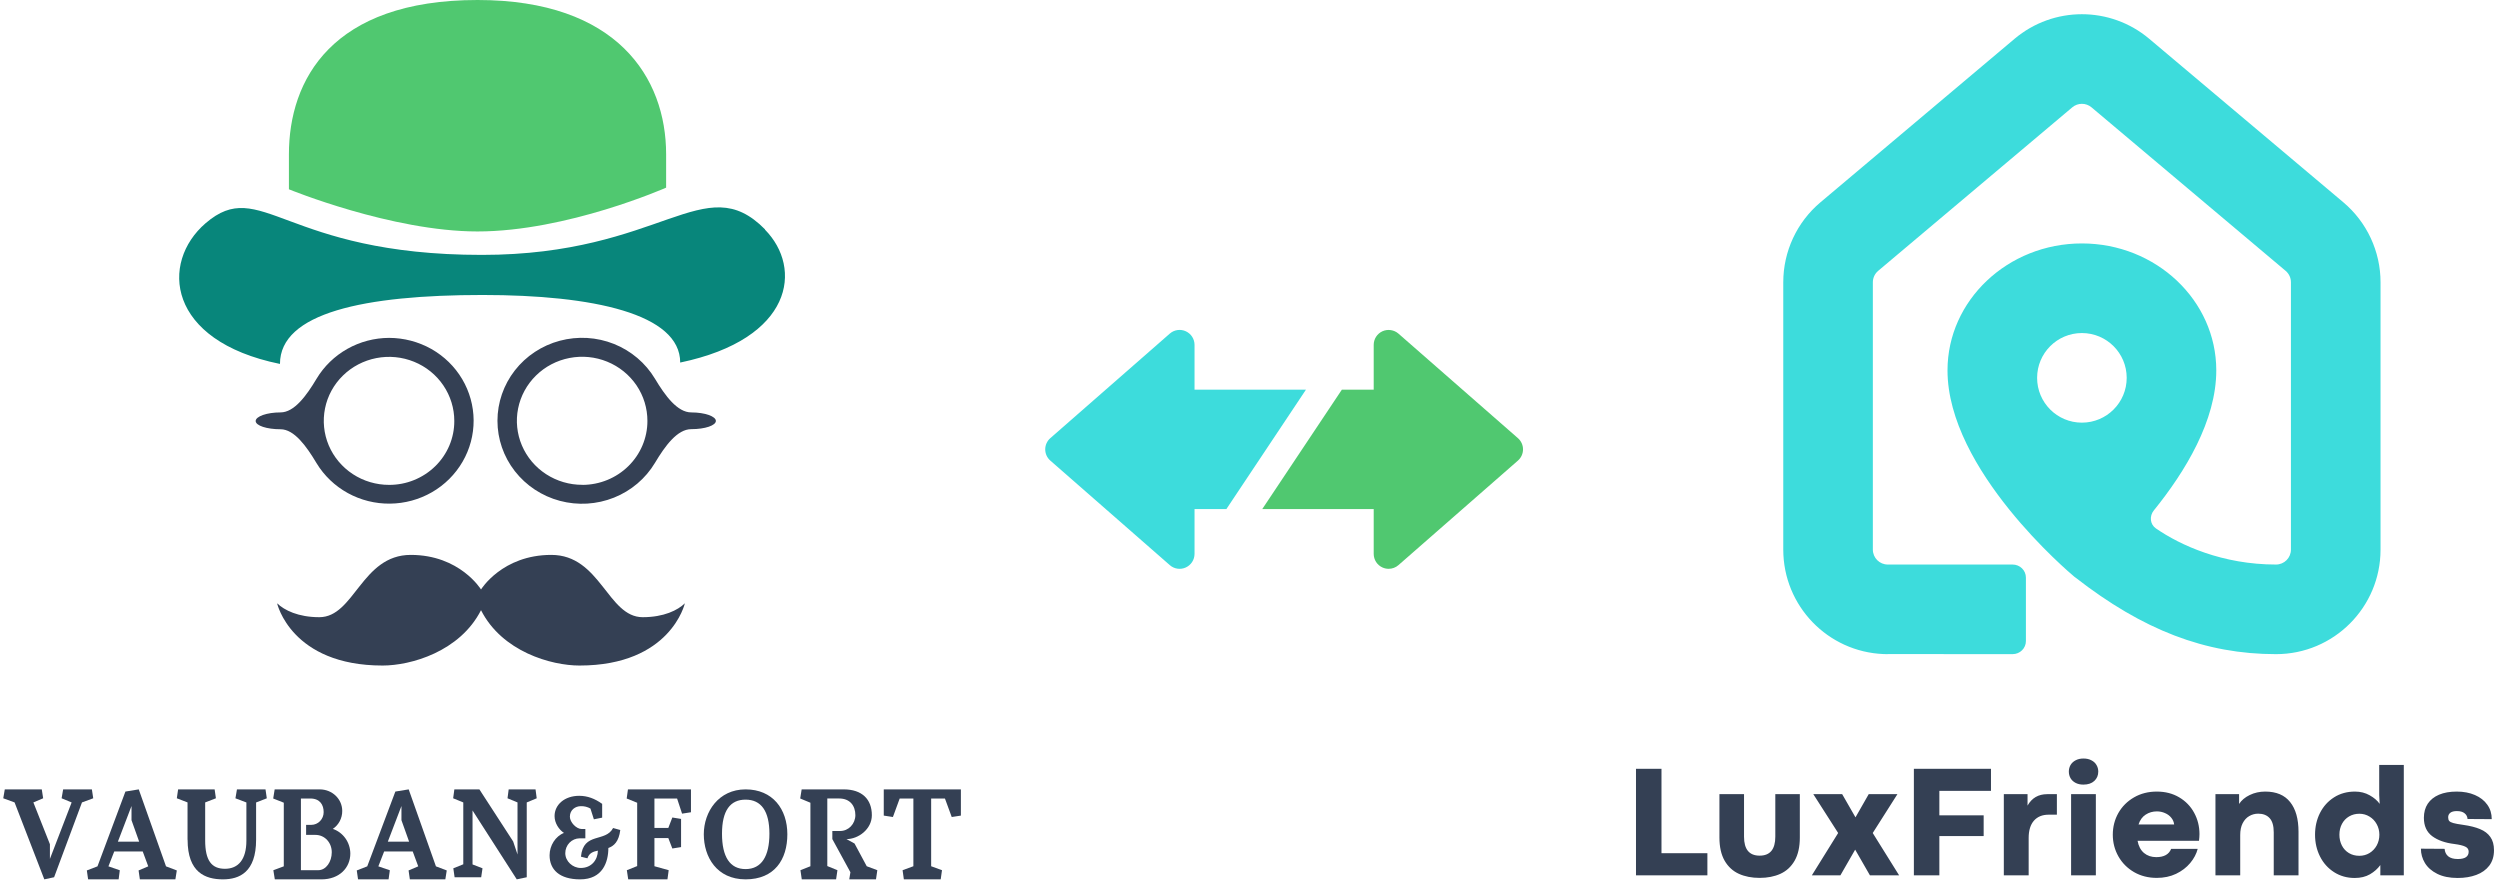 <svg width="293" height="104" viewBox="0 0 293 104" fill="none" xmlns="http://www.w3.org/2000/svg">
    <path d="M45.605 39.6C43.886 39.604 42.196 40.049 40.705 40.89C39.215 41.731 37.97 42.936 37.1 44.39C35.913 46.384 34.484 48.334 32.879 48.334C31.275 48.334 29.964 48.803 29.964 49.343C29.964 49.884 31.271 50.309 32.879 50.309C34.484 50.309 35.913 52.295 37.1 54.285C37.986 55.747 39.248 56.952 40.758 57.785C42.269 58.618 43.975 59.046 45.706 59.026C47.438 59.01 49.136 58.546 50.63 57.685C52.124 56.824 53.357 55.59 54.214 54.113C55.072 52.635 55.517 50.965 55.509 49.263C55.5 47.565 55.035 45.895 54.166 44.43C53.296 42.96 52.047 41.743 50.544 40.894C49.038 40.049 47.335 39.604 45.605 39.6ZM45.605 56.828C44.09 56.828 42.612 56.391 41.35 55.566C40.093 54.741 39.109 53.568 38.529 52.199C37.95 50.825 37.799 49.315 38.093 47.862C38.386 46.404 39.117 45.066 40.191 44.017C41.261 42.968 42.628 42.255 44.11 41.967C45.596 41.679 47.135 41.831 48.532 42.4C49.928 42.968 51.124 43.933 51.961 45.171C52.798 46.408 53.247 47.862 53.243 49.343C53.247 50.328 53.051 51.301 52.667 52.211C52.283 53.12 51.72 53.949 51.01 54.641C50.299 55.338 49.454 55.887 48.528 56.263C47.601 56.64 46.605 56.832 45.605 56.828Z" fill="#344054"/>
    <path d="M81.017 48.335C79.384 48.335 77.955 46.377 76.763 44.387C75.661 42.549 73.971 41.115 71.958 40.31C69.945 39.505 67.716 39.373 65.614 39.934C63.516 40.494 61.662 41.716 60.339 43.414C59.017 45.111 58.302 47.186 58.302 49.316C58.302 51.447 59.017 53.525 60.339 55.219C61.662 56.913 63.511 58.138 65.614 58.699C67.712 59.26 69.941 59.127 71.958 58.322C73.975 57.517 75.661 56.084 76.763 54.246C77.951 52.256 79.38 50.297 81.017 50.297C82.654 50.297 83.9 49.857 83.9 49.332C83.904 48.804 82.626 48.335 81.017 48.335ZM68.263 56.821C66.749 56.829 65.263 56.392 64.001 55.571C62.736 54.75 61.752 53.581 61.168 52.208C60.584 50.834 60.429 49.324 60.723 47.867C61.017 46.409 61.744 45.068 62.817 44.014C63.887 42.961 65.255 42.244 66.741 41.956C68.227 41.668 69.77 41.816 71.166 42.389C72.567 42.961 73.759 43.926 74.6 45.164C75.436 46.401 75.882 47.859 75.877 49.344C75.877 51.327 75.073 53.225 73.648 54.626C72.224 56.028 70.288 56.821 68.268 56.829V56.821H68.263Z" fill="#344054"/>
    <path d="M89.648 26.907C94.107 31.428 92.968 39.721 79.72 42.492C79.72 36.782 69.526 34.572 56.564 34.572C42.667 34.572 32.812 36.678 32.812 42.653C19.515 39.946 18.76 30.763 24.091 26.166C30.587 20.58 33.24 29.874 56.478 29.874C77.646 29.874 82.545 19.663 89.669 26.891L89.648 26.907Z" fill="#08867B"/>
    <path d="M55.951 27.127C66.447 27.127 78.07 21.993 78.07 21.993V18.08C78.07 9.094 72.306 0 55.968 0C38.866 0 33.861 9.371 33.861 18.08V22.185C33.861 22.185 45.916 27.127 55.963 27.127H55.951Z" fill="#50C870"/>
    <path d="M44.838 78.001C48.137 78.001 53.897 76.383 56.375 71.514C58.841 76.383 64.614 78.001 67.912 78.001C78.621 78.001 80.266 70.705 80.266 70.705C79.446 71.514 77.8 72.335 75.326 72.335C71.215 72.335 70.378 65.034 64.614 65.034C58.849 65.034 56.375 69.087 56.375 69.087C56.375 69.087 53.901 65.034 48.137 65.034C42.376 65.034 41.539 72.335 37.424 72.335C34.95 72.335 33.313 71.514 32.476 70.705C32.472 70.705 34.121 78.001 44.838 78.001Z" fill="#344054"/>
    <path d="M6.341 102.813L5.193 103.06L1.708 94.044L0.382 93.559L0.561 92.515H4.896L5.059 93.559L3.911 94.044L5.85 98.941V100.663L8.396 94.044L7.22 93.559L7.4 92.515H10.768L10.927 93.559L9.607 94.044L6.341 102.813Z" fill="#344054"/>
    <path d="M19.457 101.536L16.262 92.515L14.698 92.771L11.425 101.536L10.177 102.016L10.327 103.06H13.904L14.04 101.997L12.708 101.536L13.39 99.789H16.726L17.375 101.536L16.242 102.016L16.392 103.06H20.555L20.722 102.016L19.457 101.536ZM13.816 98.643L15.413 94.466V96.127L16.312 98.646L13.816 98.643Z" fill="#344054"/>
    <path d="M21.979 98.414V94.044L20.724 93.558L20.874 92.515H25.155L25.304 93.558L24.046 94.044V98.498C24.046 100.848 24.792 101.822 26.366 101.822C27.94 101.822 28.877 100.72 28.877 98.526V94.049L27.593 93.562L27.771 92.519H31.118L31.269 93.562L30.015 94.049V98.418C30.015 102.224 28.055 103.06 26.125 103.06C24.06 103.06 21.987 102.252 21.987 98.418L21.979 98.414Z" fill="#344054"/>
    <path d="M39.006 97.145C39.347 96.918 39.627 96.607 39.82 96.24C40.013 95.872 40.113 95.46 40.11 95.042C40.11 93.655 38.953 92.515 37.464 92.515H32.191L32.02 93.585L33.26 94.076V101.534L32.037 101.99L32.208 103.06H37.678C39.766 103.06 41.059 101.709 41.059 100.025C41.05 99.384 40.848 98.763 40.479 98.247C40.111 97.731 39.596 97.346 39.006 97.145ZM37.29 101.989H35.268V93.585H36.369C37.507 93.585 37.932 94.338 37.932 95.18C37.934 95.376 37.896 95.57 37.824 95.751C37.751 95.932 37.645 96.096 37.511 96.235C37.377 96.374 37.218 96.483 37.041 96.558C36.866 96.634 36.678 96.673 36.487 96.673H35.876V97.849H36.964C38.085 97.849 38.883 98.777 38.883 99.884C38.883 100.99 38.224 101.988 37.29 101.988V101.989Z" fill="#344054"/>
    <path d="M51.092 101.536L47.898 92.515L46.335 92.771L43.041 101.536L41.813 102.016L41.963 103.06H45.541L45.689 101.997L44.342 101.536L45.023 99.789H48.37L49.017 101.536L47.885 102.016L48.035 103.06H52.193L52.359 102.016L51.092 101.536ZM45.453 98.643L47.05 94.466V96.127L47.949 98.646L45.453 98.643Z" fill="#344054"/>
    <path d="M54.297 101.294V94.045L53.11 93.559L53.251 92.515H56.184L60.142 98.618L60.653 100.149V94.045L59.481 93.559L59.617 92.515H62.765L62.902 93.559L61.734 94.045V102.813L60.564 103.06L55.381 94.986V101.312L56.55 101.765L56.395 102.813H53.279L53.129 101.765L54.297 101.294Z" fill="#344054"/>
    <path d="M70.073 99.695C69.547 99.797 69.048 99.961 68.848 100.593C68.791 100.58 68.501 100.518 68.088 100.403C68.361 97.477 70.959 98.766 71.855 97.044L72.697 97.278C72.525 98.647 71.954 99.15 71.3 99.384C71.3 101.017 70.643 103.061 67.993 103.061C65.566 103.061 64.411 101.913 64.411 100.241C64.411 99.089 65.11 98.002 66.097 97.619C65.514 97.237 64.995 96.473 64.995 95.647C64.995 94.313 66.164 93.269 67.885 93.269C68.848 93.269 69.702 93.592 70.573 94.211V95.828L69.602 96.023L69.201 94.763C68.857 94.567 68.468 94.47 68.076 94.483C67.448 94.483 66.79 94.903 66.79 95.719C66.79 96.367 67.546 97.16 68.174 97.16H68.603V98.252H67.935C67.488 98.255 67.06 98.438 66.744 98.764C66.428 99.09 66.251 99.531 66.251 99.991C66.251 100.949 67.121 101.726 68.062 101.726C69.344 101.726 70.057 100.756 70.071 99.697H70.073V99.695Z" fill="#344054"/>
    <path d="M76.699 97.032H78.327L78.797 95.811L79.821 95.977V99.28L78.797 99.443L78.327 98.224H76.699V101.522L78.37 101.987L78.225 103.06H73.627L73.466 101.987L74.677 101.504V94.083L73.448 93.584L73.596 92.515H80.981V95.197L79.938 95.359L79.354 93.584H76.699V97.032Z" fill="#344054"/>
    <path d="M87.382 92.515C84.222 92.515 82.485 95.139 82.485 97.779C82.485 100.42 83.99 103.06 87.382 103.06C90.773 103.06 92.277 100.737 92.277 97.778C92.277 94.819 90.552 92.515 87.382 92.515ZM87.382 101.857C85.546 101.857 84.619 100.42 84.619 97.712C84.619 95.004 85.578 93.717 87.382 93.717C89.217 93.717 90.176 95.072 90.176 97.712C90.176 100.353 89.25 101.857 87.382 101.857Z" fill="#344054"/>
    <path d="M96.96 101.504L98.147 101.987L97.99 103.06H93.968L93.812 101.987L94.98 101.523V94.081L93.784 93.583L93.954 92.515H98.881C101.024 92.515 102.181 93.672 102.181 95.543C102.181 97.184 100.593 98.343 99.208 98.343L100.151 98.859L101.581 101.523L102.823 101.987L102.666 103.06H99.532L99.668 102.227L97.55 98.341V97.393H98.466C98.936 97.393 99.385 97.199 99.72 96.854C100.053 96.507 100.245 96.037 100.25 95.543C100.25 94.442 99.626 93.583 98.352 93.583H96.96V101.504Z" fill="#344054"/>
    <path d="M103.577 92.515H112.616V95.588L111.543 95.754L110.747 93.584H109.131V101.523L110.402 101.987L110.251 103.06H105.932L105.783 101.987L107.048 101.523V93.584H105.444L104.649 95.754L103.577 95.588V92.515Z" fill="#344054"/>
    <path d="M153.06 45.666H139.999V40.416C139.999 39.73 139.596 39.108 138.974 38.824C138.347 38.537 137.612 38.649 137.098 39.1L123.098 51.35C122.91 51.514 122.759 51.716 122.656 51.943C122.553 52.17 122.5 52.416 122.5 52.666C122.5 53.17 122.717 53.649 123.098 53.982L137.098 66.231C137.35 66.454 137.662 66.599 137.995 66.648C138.328 66.697 138.668 66.648 138.974 66.508C139.279 66.369 139.538 66.144 139.72 65.862C139.902 65.58 139.999 65.251 139.999 64.915V59.666H143.73L153.06 45.666Z" fill="#3DDCDC"/>
    <path d="M177.899 51.35L163.9 39.101C163.385 38.653 162.654 38.544 162.024 38.824C161.718 38.963 161.458 39.187 161.276 39.469C161.095 39.752 160.998 40.081 160.998 40.416V45.666H157.268L147.934 59.666H160.998V64.915C160.998 65.251 161.095 65.58 161.276 65.863C161.458 66.145 161.718 66.369 162.024 66.508C162.255 66.613 162.503 66.665 162.748 66.665C163.165 66.665 163.574 66.518 163.9 66.231L177.899 53.982C178.087 53.818 178.238 53.616 178.341 53.389C178.444 53.162 178.498 52.915 178.498 52.666C178.498 52.162 178.281 51.682 177.899 51.35Z" fill="#50C870"/>
    <path fill-rule="evenodd" clip-rule="evenodd" d="M268.498 64.414V33.082C268.498 32.566 268.271 32.076 267.876 31.743L245.125 12.58C244.474 12.031 243.522 12.031 242.871 12.58L220.121 31.743C219.727 32.076 219.498 32.566 219.498 33.082V64.414C219.498 65.38 220.282 66.164 221.249 66.164H235.88C236.739 66.164 237.436 66.849 237.436 67.694V75.135C237.436 75.98 236.739 76.665 235.879 76.665L221.253 76.657C221.251 76.657 221.249 76.659 221.249 76.661C221.249 76.664 221.246 76.666 221.244 76.666C221.084 76.666 220.926 76.663 220.768 76.657C214.225 76.404 208.999 71.019 208.999 64.414V33.082C208.999 29.468 210.593 26.038 213.357 23.71L236.107 4.547C240.667 0.706 247.33 0.706 251.889 4.547L274.64 23.71C277.403 26.038 278.999 29.468 278.999 33.082V64.414C278.999 71.181 273.514 76.666 266.749 76.666C258.438 76.666 251.134 73.823 243.262 67.702C243.215 67.672 243.169 67.639 243.125 67.603C242.518 67.097 228.248 55.062 228.248 43.406C228.248 35.203 235.315 28.531 243.998 28.531C252.682 28.531 259.748 35.203 259.748 43.406C259.748 49.293 256.109 55.277 252.428 59.822C251.893 60.483 251.971 61.447 252.674 61.931C255.555 63.916 260.477 66.164 266.749 66.164C267.715 66.164 268.498 65.38 268.498 64.414ZM243.998 49.535C246.898 49.535 249.249 47.184 249.249 44.284C249.249 41.384 246.898 39.033 243.998 39.033C241.099 39.033 238.749 41.384 238.749 44.284C238.749 47.184 241.099 49.535 243.998 49.535Z" fill="#3DDCDC"/>
    <path d="M191.738 90.102H194.726V99.998H200.106V102.586H191.738V90.102ZM206.228 102.889C205.311 102.889 204.501 102.731 203.797 102.412C203.094 102.094 202.538 101.583 202.129 100.879C201.721 100.169 201.517 99.26 201.517 98.153V93.076H204.4V98.061C204.4 99.542 205.01 100.282 206.228 100.282C207.453 100.282 208.066 99.542 208.066 98.061V93.076H210.94V98.153C210.94 99.26 210.736 100.169 210.327 100.879C209.919 101.583 209.363 102.094 208.66 102.412C207.956 102.731 207.146 102.889 206.228 102.889ZM215.432 97.629L212.52 93.076H215.903L217.458 95.784H217.468L219.013 93.076H222.377L219.484 97.629L222.575 102.586H219.154L217.43 99.585H217.421L215.696 102.586H212.351L215.432 97.629ZM224.306 90.102H233.343V92.69H227.293V95.554H232.485V97.987H227.293V102.586H224.306V90.102ZM237.628 93.076V94.416C238.13 93.523 238.9 93.076 239.936 93.076H241.067V95.481H240.096C239.361 95.481 238.787 95.717 238.372 96.188C237.964 96.659 237.759 97.332 237.759 98.207V102.586H234.848V93.076H237.628ZM244.174 91.956C243.822 91.956 243.517 91.889 243.26 91.754C243.002 91.619 242.804 91.436 242.666 91.203C242.534 90.971 242.468 90.713 242.468 90.432C242.468 90.15 242.534 89.894 242.666 89.661C242.804 89.428 243.002 89.244 243.26 89.11C243.517 88.969 243.825 88.899 244.183 88.899C244.548 88.899 244.859 88.969 245.116 89.11C245.38 89.244 245.578 89.428 245.71 89.661C245.848 89.894 245.917 90.15 245.917 90.432C245.917 90.873 245.763 91.237 245.455 91.525C245.147 91.812 244.72 91.956 244.174 91.956ZM242.732 93.076H245.634V102.586H242.732V93.076ZM257.778 97.758C257.778 97.984 257.759 98.244 257.721 98.538H250.522C250.635 99.162 250.887 99.64 251.276 99.97C251.666 100.295 252.146 100.457 252.718 100.457C253.623 100.457 254.204 100.132 254.461 99.484H257.571C257.42 100.071 257.128 100.625 256.694 101.145C256.261 101.666 255.708 102.088 255.036 102.412C254.364 102.731 253.61 102.889 252.775 102.889C251.782 102.889 250.893 102.663 250.108 102.21C249.329 101.757 248.719 101.145 248.28 100.374C247.84 99.597 247.62 98.749 247.62 97.831C247.62 96.907 247.837 96.059 248.27 95.288C248.71 94.517 249.322 93.905 250.108 93.452C250.893 92.999 251.782 92.773 252.775 92.773C253.767 92.773 254.64 92.996 255.394 93.443C256.154 93.89 256.742 94.496 257.156 95.261C257.571 96.02 257.778 96.852 257.778 97.758ZM254.81 96.629C254.778 96.341 254.669 96.081 254.48 95.848C254.292 95.61 254.047 95.426 253.745 95.297C253.45 95.163 253.129 95.095 252.784 95.095C252.3 95.095 251.863 95.221 251.474 95.472C251.084 95.723 250.805 96.108 250.635 96.629H254.81ZM262.421 93.076V94.224C262.704 93.789 263.118 93.44 263.665 93.177C264.217 92.907 264.824 92.773 265.484 92.773C266.784 92.773 267.758 93.183 268.405 94.003C269.058 94.817 269.385 95.977 269.385 97.482V102.586H266.482V97.547C266.482 96.788 266.322 96.234 266.001 95.885C265.681 95.536 265.235 95.362 264.663 95.362C264.28 95.362 263.929 95.457 263.608 95.646C263.288 95.83 263.03 96.112 262.836 96.491C262.647 96.864 262.553 97.323 262.553 97.868V102.586H259.651V93.076H262.421ZM275.978 102.899C275.073 102.899 274.266 102.672 273.556 102.219C272.847 101.766 272.297 101.154 271.907 100.383C271.518 99.612 271.323 98.761 271.323 97.831C271.323 96.901 271.515 96.053 271.898 95.288C272.287 94.517 272.837 93.905 273.547 93.452C274.257 92.999 275.077 92.773 276.006 92.773C276.641 92.773 277.212 92.917 277.721 93.204C278.237 93.492 278.629 93.829 278.899 94.214L278.842 93.168V89.652H281.726V102.586H278.975V101.384C278.667 101.812 278.261 102.173 277.759 102.467C277.256 102.755 276.663 102.899 275.978 102.899ZM276.515 100.3C276.948 100.3 277.345 100.193 277.703 99.979C278.06 99.759 278.343 99.462 278.551 99.089C278.758 98.709 278.862 98.29 278.862 97.831C278.862 97.379 278.758 96.965 278.551 96.592C278.343 96.212 278.06 95.916 277.703 95.702C277.345 95.481 276.948 95.371 276.515 95.371C276.075 95.371 275.676 95.475 275.318 95.683C274.96 95.891 274.681 96.182 274.48 96.555C274.279 96.928 274.178 97.354 274.178 97.831C274.178 98.296 274.276 98.719 274.47 99.098C274.665 99.471 274.938 99.765 275.29 99.979C275.648 100.193 276.056 100.3 276.515 100.3ZM288.037 102.899C287.088 102.899 286.29 102.736 285.643 102.412C284.996 102.088 284.516 101.666 284.201 101.145C283.888 100.625 283.731 100.065 283.731 99.465L286.51 99.484C286.535 99.851 286.674 100.142 286.925 100.356C287.183 100.57 287.559 100.677 288.056 100.677C288.904 100.677 289.328 100.389 289.328 99.814C289.328 99.545 289.196 99.349 288.932 99.227C288.674 99.098 288.244 98.994 287.641 98.915C286.567 98.786 285.703 98.48 285.05 97.996C284.402 97.507 284.079 96.791 284.079 95.848C284.079 95.205 284.23 94.655 284.532 94.196C284.839 93.737 285.279 93.385 285.851 93.14C286.429 92.895 287.123 92.773 287.933 92.773C288.731 92.773 289.441 92.907 290.063 93.177C290.685 93.446 291.169 93.826 291.514 94.315C291.86 94.799 292.032 95.362 292.032 96.004L289.196 95.986C289.177 95.704 289.061 95.481 288.848 95.316C288.64 95.144 288.338 95.059 287.943 95.059C287.597 95.059 287.34 95.126 287.17 95.261C287.007 95.395 286.925 95.57 286.925 95.784C286.925 95.974 286.966 96.118 287.047 96.215C287.129 96.314 287.289 96.396 287.528 96.463C287.767 96.531 288.153 96.601 288.687 96.674C289.478 96.785 290.135 96.95 290.657 97.17C291.184 97.384 291.59 97.693 291.872 98.098C292.155 98.495 292.296 99.012 292.296 99.649C292.296 100.365 292.111 100.968 291.74 101.457C291.37 101.941 290.864 102.302 290.223 102.54C289.582 102.779 288.853 102.899 288.037 102.899Z" fill="#344054"/>
</svg>
